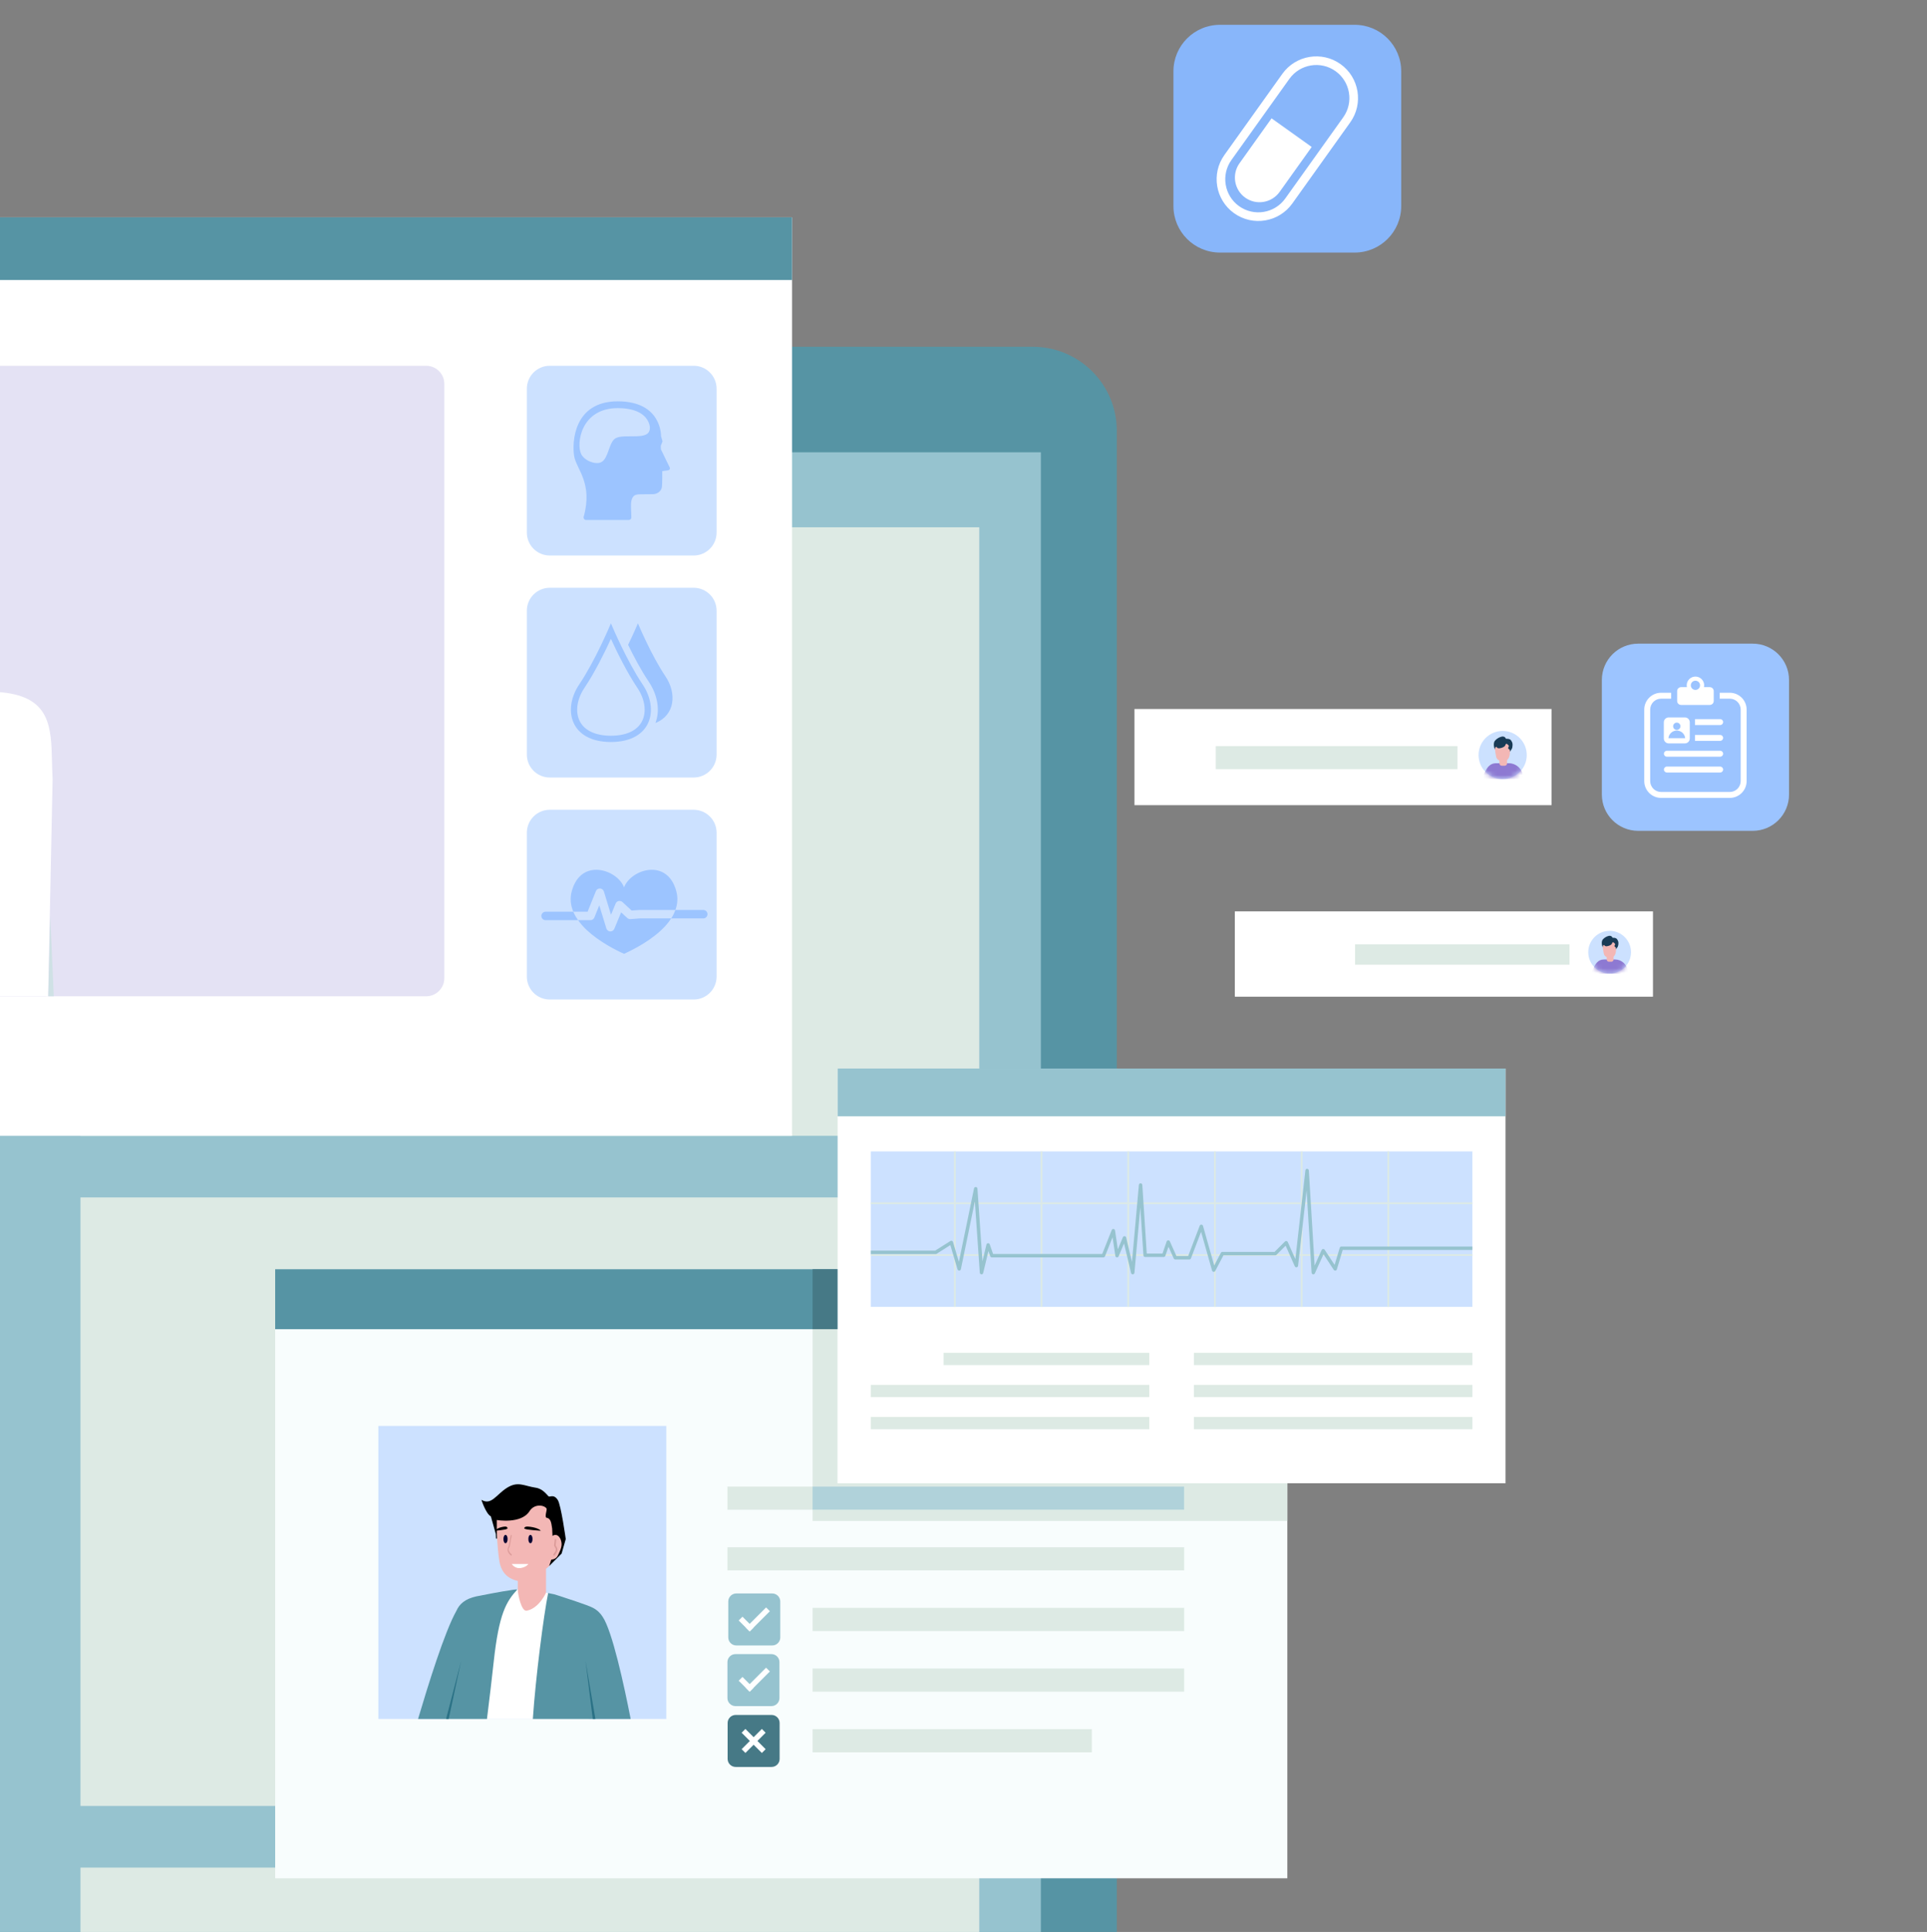 <svg width="419" height="420" viewBox="0 0 419 420" fill="none" xmlns="http://www.w3.org/2000/svg">
<rect x="0" y="0" width="419" height="420" fill="#808080" stroke="none"/>
<g clip-path="url(#clip0_9426_11306)">
<path d="M224.581 499.177H-0.525C-10.602 499.177 -18.772 491.009 -18.772 480.933V93.636C-18.772 83.559 -10.602 75.391 -0.525 75.391H224.581C234.66 75.391 242.83 83.559 242.83 93.636V480.933C242.83 491.009 234.66 499.177 224.581 499.177Z" fill="#5694A4"/>
<path d="M-2.269 476.24H226.326V98.329H-2.269V476.24Z" fill="#96C3CF"/>
<path d="M212.928 246.918H17.498V114.626H212.928V246.918Z" fill="#DDEAE4"/>
<path d="M17.498 392.603H212.928V260.313H17.498V392.603Z" fill="#DDEAE4"/>
<path d="M212.928 454.974H17.498V406.001H212.928V454.974Z" fill="#DDEAE4"/>
<path d="M246.669 175.038H337.358V154.132H246.669V175.038Z" fill="white"/>
<path d="M316.909 167.208H264.348V162.203H316.909V167.208Z" fill="#DDEAE4"/>
<path d="M326.734 169.376C323.84 169.376 321.496 167.033 321.496 164.139C321.496 161.248 323.84 158.903 326.734 158.903C329.628 158.903 331.972 161.248 331.972 164.139C331.972 167.033 329.628 169.376 326.734 169.376Z" fill="#CCE1FF"/>
<mask id="mask0_9426_11306" style="mask-type:luminance" maskUnits="userSpaceOnUse" x="321" y="158" width="11" height="12">
<path d="M331.972 164.134C331.972 167.027 329.628 169.371 326.734 169.371C323.84 169.371 321.496 167.027 321.496 164.134C321.496 161.243 323.84 158.897 326.734 158.897C329.628 158.897 331.972 161.243 331.972 164.134Z" fill="white"/>
</mask>
<g mask="url(#mask0_9426_11306)">
<path d="M331.144 168.626C330.946 167.046 329.581 165.922 328.083 165.922H327.573L326.985 166.25H326.438L326.099 165.922H325.34C323.84 165.922 323.169 167.041 322.543 168.596L322.235 169.375H331.232L331.144 168.626Z" fill="#8D79D2"/>
</g>
<mask id="mask1_9426_11306" style="mask-type:luminance" maskUnits="userSpaceOnUse" x="321" y="158" width="11" height="12">
<path d="M331.972 164.134C331.972 167.027 329.628 169.371 326.734 169.371C323.84 169.371 321.496 167.027 321.496 164.134C321.496 161.243 323.84 158.897 326.734 158.897C329.628 158.897 331.972 161.243 331.972 164.134Z" fill="white"/>
</mask>
<g mask="url(#mask1_9426_11306)">
<path d="M326.548 166.469H327.168C327.46 166.469 327.696 166.233 327.696 165.941V164.155H326.021V165.941C326.021 166.233 326.258 166.469 326.548 166.469Z" fill="#F3B7B5"/>
</g>
<mask id="mask2_9426_11306" style="mask-type:luminance" maskUnits="userSpaceOnUse" x="321" y="158" width="11" height="12">
<path d="M331.972 164.134C331.972 167.027 329.628 169.371 326.734 169.371C323.84 169.371 321.496 167.027 321.496 164.134C321.496 161.243 323.84 158.897 326.734 158.897C329.628 158.897 331.972 161.243 331.972 164.134Z" fill="white"/>
</mask>
<g mask="url(#mask2_9426_11306)">
<path d="M328.288 162.69C328.288 162.69 328.665 165.521 326.933 165.434C326.933 165.434 325.551 165.623 325.312 164.486C325.072 163.346 324.967 162.052 324.967 162.052C324.967 162.052 324.935 161.474 325.34 161.419C326.097 161.319 327.571 161.095 327.938 161.593C328.302 162.09 328.288 162.69 328.288 162.69Z" fill="#F3B7B5"/>
</g>
<mask id="mask3_9426_11306" style="mask-type:luminance" maskUnits="userSpaceOnUse" x="321" y="158" width="11" height="12">
<path d="M331.972 164.134C331.972 167.027 329.628 169.371 326.734 169.371C323.84 169.371 321.496 167.027 321.496 164.134C321.496 161.243 323.84 158.897 326.734 158.897C329.628 158.897 331.972 161.243 331.972 164.134Z" fill="white"/>
</mask>
<g mask="url(#mask3_9426_11306)">
<path d="M326.794 162.468C326.794 162.468 326.083 162.775 325.727 162.65C325.282 162.493 325.529 162.164 325.155 162.489C325.056 162.573 325.088 162.696 325.064 162.887C325.044 163.05 324.49 161.645 325.088 160.995C325.685 160.342 326.238 160.226 326.508 160.143C326.78 160.061 327.255 160.101 327.453 160.608C327.453 160.608 328.274 160.51 328.576 160.975C328.878 161.44 328.953 161.697 328.848 162.392C328.764 162.956 328.443 163.101 328.317 163.437C328.258 163.34 328.391 163.036 328.157 162.901C327.877 162.742 327.869 162.595 328.041 162.334C328.21 162.072 327.773 161.818 327.686 161.748C327.598 161.675 327.509 161.637 327.4 161.804C327.292 161.971 327.346 162.209 326.794 162.468Z" fill="#193B56"/>
</g>
<path d="M268.497 216.674H359.415V198.129H268.497V216.674Z" fill="white"/>
<path d="M341.271 209.728H294.643V205.287H341.271V209.728Z" fill="#DDEAE4"/>
<path d="M349.989 211.651C347.424 211.651 345.341 209.57 345.341 207.005C345.341 204.438 347.424 202.358 349.989 202.358C352.557 202.358 354.637 204.438 354.637 207.005C354.637 209.57 352.557 211.651 349.989 211.651Z" fill="#CCE1FF"/>
<mask id="mask4_9426_11306" style="mask-type:luminance" maskUnits="userSpaceOnUse" x="345" y="202" width="10" height="10">
<path d="M354.637 207.008C354.637 209.573 352.557 211.655 349.989 211.655C347.424 211.655 345.341 209.573 345.341 207.008C345.341 204.441 347.424 202.361 349.989 202.361C352.557 202.361 354.637 204.441 354.637 207.008Z" fill="white"/>
</mask>
<g mask="url(#mask4_9426_11306)">
<path d="M353.902 210.989C353.726 209.585 352.516 208.589 351.185 208.589H350.736L350.212 208.881H349.727L349.427 208.589H348.752C347.421 208.589 346.827 209.583 346.271 210.962L345.998 211.653H353.98L353.902 210.989Z" fill="#8D79D2"/>
</g>
<mask id="mask5_9426_11306" style="mask-type:luminance" maskUnits="userSpaceOnUse" x="345" y="202" width="10" height="10">
<path d="M354.637 207.008C354.637 209.573 352.557 211.655 349.989 211.655C347.424 211.655 345.341 209.573 345.341 207.008C345.341 204.441 347.424 202.361 349.989 202.361C352.557 202.361 354.637 204.441 354.637 207.008Z" fill="white"/>
</mask>
<g mask="url(#mask5_9426_11306)">
<path d="M349.826 209.075H350.376C350.634 209.075 350.845 208.865 350.845 208.605V207.023H349.357V208.605C349.357 208.865 349.566 209.075 349.826 209.075Z" fill="#F3B7B5"/>
</g>
<mask id="mask6_9426_11306" style="mask-type:luminance" maskUnits="userSpaceOnUse" x="345" y="202" width="10" height="10">
<path d="M354.637 207.008C354.637 209.573 352.557 211.655 349.989 211.655C347.424 211.655 345.341 209.573 345.341 207.008C345.341 204.441 347.424 202.361 349.989 202.361C352.557 202.361 354.637 204.441 354.637 207.008Z" fill="white"/>
</mask>
<g mask="url(#mask6_9426_11306)">
<path d="M351.369 205.721C351.369 205.721 351.703 208.231 350.166 208.155C350.166 208.155 348.94 208.322 348.728 207.313C348.515 206.302 348.422 205.155 348.422 205.155C348.422 205.155 348.394 204.641 348.755 204.593C349.425 204.505 350.732 204.305 351.056 204.746C351.381 205.187 351.369 205.721 351.369 205.721Z" fill="#F3B7B5"/>
</g>
<mask id="mask7_9426_11306" style="mask-type:luminance" maskUnits="userSpaceOnUse" x="345" y="202" width="10" height="10">
<path d="M354.637 207.008C354.637 209.573 352.557 211.655 349.989 211.655C347.424 211.655 345.341 209.573 345.341 207.008C345.341 204.441 347.424 202.361 349.989 202.361C352.557 202.361 354.637 204.441 354.637 207.008Z" fill="white"/>
</mask>
<g mask="url(#mask7_9426_11306)">
<path d="M350.043 205.526C350.043 205.526 349.411 205.798 349.097 205.685C348.702 205.546 348.921 205.256 348.589 205.544C348.502 205.619 348.529 205.727 348.509 205.897C348.49 206.042 347.999 204.795 348.529 204.217C349.058 203.64 349.55 203.537 349.789 203.462C350.029 203.39 350.452 203.426 350.627 203.875C350.627 203.875 351.356 203.789 351.624 204.201C351.892 204.614 351.958 204.842 351.865 205.458C351.789 205.959 351.505 206.086 351.392 206.386C351.34 206.299 351.459 206.029 351.251 205.911C351.004 205.77 350.996 205.639 351.149 205.405C351.3 205.174 350.911 204.948 350.832 204.886C350.756 204.823 350.677 204.787 350.581 204.936C350.484 205.085 350.532 205.297 350.043 205.526Z" fill="#193B56"/>
</g>
<path d="M381.108 180.619H356.19C351.834 180.619 348.302 177.088 348.302 172.731V147.816C348.302 143.459 351.834 139.928 356.192 139.928H381.11C385.467 139.928 389 143.459 389 147.816V172.729C389 177.086 385.466 180.619 381.108 180.619Z" fill="#9CC4FF"/>
<path d="M376.121 150.602H373.928V151.89H376.121C377.426 151.89 378.489 152.952 378.489 154.26V169.803C378.489 171.109 377.426 172.17 376.121 172.17H361.179C359.872 172.17 358.811 171.109 358.811 169.803V154.26C358.811 152.952 359.872 151.89 361.179 151.89H363.37V150.602H361.179C359.161 150.602 357.52 152.241 357.52 154.26V169.803C357.52 171.82 359.161 173.459 361.179 173.459H376.121C378.139 173.459 379.78 171.82 379.78 169.803V154.26C379.78 152.241 378.139 150.602 376.121 150.602Z" fill="white"/>
<path d="M368.65 149.987C368.094 149.987 367.645 149.54 367.645 148.984C367.645 148.43 368.094 147.981 368.65 147.981C369.204 147.981 369.653 148.43 369.653 148.984C369.653 149.54 369.204 149.987 368.65 149.987ZM371.767 149.379H370.507C370.533 149.252 370.551 149.121 370.551 148.984C370.551 147.937 369.699 147.085 368.65 147.085C367.601 147.085 366.751 147.937 366.751 148.984C366.751 149.121 366.765 149.252 366.791 149.379H365.531C365.058 149.379 364.671 149.763 364.671 150.238V152.389C364.671 152.866 365.058 153.25 365.531 153.25H371.767C372.243 153.25 372.627 152.866 372.627 152.389V150.238C372.627 149.763 372.243 149.379 371.767 149.379Z" fill="white"/>
<path d="M374.025 164.501H362.44C362.084 164.501 361.796 164.212 361.796 163.855C361.796 163.499 362.084 163.209 362.44 163.209H374.025C374.382 163.209 374.672 163.499 374.672 163.855C374.672 164.212 374.382 164.501 374.025 164.501Z" fill="white"/>
<path d="M374.025 167.941H362.44C362.084 167.941 361.796 167.651 361.796 167.294C361.796 166.938 362.084 166.652 362.44 166.652H374.025C374.382 166.652 374.672 166.938 374.672 167.294C374.672 167.651 374.382 167.941 374.025 167.941Z" fill="white"/>
<path d="M374.025 157.623C374.381 157.623 374.671 157.334 374.671 156.977C374.671 156.623 374.381 156.333 374.025 156.333H368.549V157.623H374.025Z" fill="white"/>
<path d="M374.025 159.773H368.549V161.059H374.025C374.381 161.059 374.671 160.773 374.671 160.415C374.671 160.059 374.381 159.773 374.025 159.773Z" fill="white"/>
<path d="M362.774 160.48C362.861 159.55 363.644 158.819 364.597 158.819C365.549 158.819 366.334 159.55 366.419 160.48H362.774ZM364.597 157.092C365.036 157.092 365.392 157.448 365.392 157.887C365.392 158.324 365.036 158.682 364.597 158.682C364.158 158.682 363.801 158.324 363.801 157.887C363.801 157.448 364.158 157.092 364.597 157.092ZM366.361 155.964H362.833C362.249 155.964 361.775 156.437 361.775 157.023V160.549C361.775 161.132 362.249 161.608 362.833 161.608H366.361C366.945 161.608 367.42 161.132 367.42 160.549V157.023C367.42 156.437 366.945 155.964 366.361 155.964Z" fill="white"/>
<path d="M294.56 54.906H265.263C259.677 54.906 255.148 50.38 255.148 44.795V15.504C255.148 9.919 259.677 5.393 265.263 5.393H294.56C300.146 5.393 304.675 9.919 304.675 15.504V44.795C304.675 50.38 300.146 54.906 294.56 54.906Z" fill="#88B6FA"/>
<path d="M279.466 43.151C277.161 46.382 272.658 47.129 269.428 44.826C266.2 42.52 265.449 38.019 267.753 34.791L280.359 17.143C282.664 13.914 287.167 13.162 290.395 15.47C293.625 17.771 294.376 22.275 292.069 25.502L279.466 43.151ZM291.487 13.942C287.415 11.034 281.738 11.981 278.83 16.052L266.226 33.7C263.318 37.771 264.267 43.447 268.339 46.354C272.41 49.261 278.085 48.315 280.993 44.242L293.597 26.591C296.505 22.524 295.558 16.847 291.487 13.942Z" fill="white"/>
<path d="M269.511 35.495C267.791 37.899 268.353 41.251 270.757 42.969C273.164 44.686 276.515 44.124 278.232 41.722L285.21 31.952L276.486 25.727L269.511 35.495Z" fill="white"/>
<path d="M59.834 408.332H279.913V275.919H59.834V408.332Z" fill="#F8FDFD"/>
<path d="M59.834 288.963H279.913V275.92H59.834V288.963Z" fill="#5694A4"/>
<path d="M184.141 315.03H257.484V309.992H184.141V315.03Z" fill="#CCE8F7"/>
<path d="M158.174 328.213H257.484V323.176H158.174V328.213Z" fill="#DDEAE4"/>
<path d="M257.483 341.394H158.171V336.359H257.483V341.394Z" fill="#DDEAE4"/>
<path d="M257.483 354.577H176.684V349.542H257.483V354.577Z" fill="#DDEAE4"/>
<path d="M257.483 367.764H176.684V362.727H257.483V367.764Z" fill="#DDEAE4"/>
<path d="M237.406 380.945H176.684V375.907H237.406V380.945Z" fill="#DDEAE4"/>
<path d="M144.883 373.69H82.263V309.993H144.883V373.69Z" fill="#CCE1FF"/>
<path d="M118.728 351.255H112.586V338.754H118.728V351.255Z" fill="#F3B7B5"/>
<path d="M117.597 341.808L114.314 343.844C112.127 343.844 109.286 343.155 108.611 339.565C108.126 336.974 107.719 329.058 107.719 329.058C107.568 327.286 108.966 325.766 110.744 325.766H117.508C119.186 325.766 120.545 327.125 120.545 328.8C120.545 328.8 120.686 335.281 120.384 337.419C119.906 340.802 119.403 340.452 117.597 341.808Z" fill="#F3B7B5"/>
<path d="M123.017 334.582C123.017 334.582 121.991 327.167 121.274 326.079C120.372 324.706 119.554 325.56 119.268 325.284C118.864 324.898 118.002 323.647 116.497 323.422C113.928 323.037 112.643 321.946 110.267 323.422C107.889 324.9 106.862 327.34 104.677 326.055C104.677 326.055 105.647 329.091 106.733 329.653L107.81 333.494L107.858 334.479H108.066L108.026 333.521L108.018 330.44C108.018 330.44 113.342 331.378 115.148 328.507C116.193 326.844 118.324 327.167 118.839 327.938C119.017 328.203 118.296 329.877 118.906 329.973C119.899 330.13 119.899 331.501 120.06 332.299C120.084 332.415 120.307 337.744 120.307 337.744L119.404 340.454L122.114 337.744L123.017 334.582Z" fill="black"/>
<path d="M128.572 367.791L131.325 358.876C132.273 356.015 132.509 351.531 128.876 349.633C126.943 348.624 118.731 346.253 118.731 346.253C118.731 346.253 117.214 349.673 114.512 350.158C113.356 350.366 112.601 346.557 112.595 345.709C112.595 345.606 112.595 345.542 112.595 345.542C112.595 345.542 105.231 346.77 103.374 347.243C99.014 348.354 99.105 351.074 98.607 354.876C97.999 359.49 97.272 367.966 96.807 373.69H127.964C128.29 370.487 128.572 367.791 128.572 367.791Z" fill="white"/>
<path d="M131.031 351.471C130.542 350.696 129.865 350.022 128.927 349.532C127.593 348.834 123.165 347.473 120.713 346.647C120.396 346.541 119.424 346.402 119.19 346.319C118.226 351.034 116.47 364.62 115.859 373.69H137.131C135.671 366.257 133.127 354.557 131.031 351.471Z" fill="#5694A4"/>
<path d="M107.355 361.211C108.492 350.748 110.093 348.161 112.474 345.564C112.004 345.48 110.851 345.741 110.655 345.759C109.717 345.854 104.364 346.871 103.595 347.04C101.122 347.581 99.894 348.703 99.237 350.191C96.686 354.682 93.069 366.39 90.9 373.69H105.883C106.434 369.279 106.944 364.994 107.355 361.211Z" fill="#5694A4"/>
<path d="M127.305 361.018L128.89 373.69H129.464L127.305 361.018Z" fill="#2A7185"/>
<path d="M100.283 361.018L96.992 373.69H97.562L100.283 361.018Z" fill="#2A7185"/>
<path d="M167.914 357.713H160.101C159.136 357.713 158.353 356.932 158.353 355.966V348.156C158.353 347.192 159.136 346.409 160.101 346.409H167.914C168.879 346.409 169.66 347.192 169.66 348.156V355.966C169.66 356.932 168.879 357.713 167.914 357.713Z" fill="#96C3CF"/>
<path d="M162.177 353.848L162.999 354.669L167.399 350.27L166.577 349.449L162.177 353.848Z" fill="white"/>
<path d="M160.617 352.284L163.003 354.669L163.825 353.848L161.438 351.462L160.617 352.284Z" fill="white"/>
<path d="M167.733 370.897H159.919C158.955 370.897 158.171 370.116 158.171 369.151V361.34C158.171 360.375 158.955 359.592 159.919 359.592H167.733C168.697 359.592 169.481 360.375 169.481 361.34V369.151C169.481 370.116 168.697 370.897 167.733 370.897Z" fill="#96C3CF"/>
<path d="M162.177 366.941L162.999 367.764L167.399 363.365L166.577 362.544L162.177 366.941Z" fill="white"/>
<path d="M160.617 365.378L163.003 367.764L163.825 366.941L161.438 364.555L160.617 365.378Z" fill="white"/>
<path d="M167.773 384.123H159.96C158.995 384.123 158.212 383.342 158.212 382.378V374.566C158.212 373.602 158.995 372.819 159.96 372.819H167.773C168.738 372.819 169.519 373.602 169.519 374.566V382.378C169.519 383.342 168.738 384.123 167.773 384.123Z" fill="#467986"/>
<path d="M161.257 380.261L162.078 381.083L166.476 376.685L165.655 375.862L161.257 380.261Z" fill="white"/>
<path d="M166.476 380.261L165.655 381.083L161.257 376.685L162.078 375.862L166.476 380.261Z" fill="white"/>
<path d="M279.912 330.645H176.684V328.213H257.483V323.175H176.684V288.963H182.131V322.447H279.912V330.645Z" fill="#DDEAE4"/>
<path d="M176.684 288.963H182.131V275.92H176.684V288.963Z" fill="#467986"/>
<path d="M176.684 328.213H257.483V323.176H176.684V328.213Z" fill="#B0D2DA"/>
<path d="M122.113 335.63C122.096 335.119 121.916 334.485 121.554 334.078C121.463 333.976 121.361 333.888 121.248 333.821C121.112 333.741 120.98 333.697 120.855 333.684C120.796 333.676 120.738 333.676 120.682 333.681C120.677 333.681 120.672 333.681 120.668 333.681C120.307 333.718 119.983 333.97 119.685 334.252C119.543 334.388 119.723 334.638 119.865 334.502C120.071 334.308 119.852 334.452 119.995 334.437C119.764 334.949 120.098 335.493 119.995 335.99C119.889 336.502 119.783 337.007 119.721 337.519C119.671 337.923 119.652 338.332 119.681 338.751C119.681 338.759 119.684 338.764 119.685 338.77C119.635 338.778 119.583 338.784 119.531 338.787C119.337 338.803 119.375 339.113 119.569 339.098C119.796 339.079 120.011 339.053 120.212 339.006C120.666 338.899 121.044 338.68 121.287 338.181C121.642 337.452 122.139 336.476 122.113 335.63Z" fill="#F3B7B5"/>
<path d="M121.21 336.898C121.217 336.525 120.981 336.259 120.828 335.956C120.868 335.571 120.909 335.185 120.95 334.8C120.976 334.549 120.636 334.493 120.609 334.744C120.568 335.136 120.526 335.529 120.484 335.921C120.466 335.964 120.465 336.016 120.492 336.074C120.596 336.287 120.782 336.5 120.843 336.735C120.949 337.137 120.53 337.585 120.342 337.874C120.211 338.077 120.481 338.322 120.613 338.119C120.84 337.768 121.202 337.362 121.21 336.898Z" fill="#DC9C9A"/>
<path fill-rule="evenodd" clip-rule="evenodd" d="M111.222 333.708C111.274 333.762 111.288 333.872 111.254 333.953C111.145 334.208 110.98 335.578 110.841 336.138C110.706 336.686 110.6 336.409 110.595 337.005C110.655 337.193 110.848 337.607 111.205 337.856C111.262 337.896 111.288 338 111.263 338.09C111.237 338.179 111.171 338.219 111.114 338.18C110.679 337.877 110.445 337.358 110.378 337.113L110.369 337.08V337.043C110.369 336.376 110.487 336.592 110.631 336.01C110.775 335.426 110.948 334.033 111.066 333.757C111.1 333.675 111.17 333.653 111.222 333.708Z" fill="#DC9C9A"/>
<path d="M117.572 332.764C117.004 332.045 114.571 331.736 114.265 331.926C113.685 332.285 113.895 332.465 115.894 332.644C117.494 332.788 117.679 332.784 117.572 332.764Z" fill="black"/>
<path d="M107.678 332.764C108.103 332.045 109.928 331.736 110.157 331.926C110.593 332.285 110.435 332.465 108.936 332.644C107.736 332.788 107.597 332.784 107.678 332.764Z" fill="black"/>
<path d="M114.887 340.002H111.273C111.496 340.362 112.196 341.043 113.214 340.881C114.231 340.718 114.753 340.227 114.887 340.002Z" fill="white"/>
<ellipse cx="109.918" cy="334.581" rx="0.452" ry="0.903" fill="#010031"/>
<ellipse cx="115.338" cy="334.581" rx="0.452" ry="0.903" fill="#010031"/>
<path d="M182.13 322.452H327.358V232.294H182.13V322.452Z" fill="white"/>
<path d="M327.358 242.67H182.13V232.296H327.358V242.67Z" fill="#96C3CF"/>
<path d="M189.338 284.104H320.151V250.313H189.338V284.104Z" fill="#CCE1FF"/>
<path d="M207.8 284.104H207.431V273.025H207.8V284.104ZM207.8 272.657H207.431V261.761H207.8V272.657Z" fill="#DDEAE4"/>
<path d="M207.431 261.394H207.8V250.314H207.431V261.394Z" fill="#DDEAE4"/>
<path d="M226.653 284.104H226.282V273.025H226.653V284.104ZM226.653 272.657H226.282V261.761H226.653V272.657Z" fill="#DDEAE4"/>
<path d="M226.282 261.394H226.653V250.314H226.282V261.394Z" fill="#DDEAE4"/>
<path d="M245.503 284.104H245.134V273.025H245.503V284.104ZM245.503 272.657H245.134V261.761H245.503V272.657Z" fill="#DDEAE4"/>
<path d="M245.134 261.394H245.503V250.314H245.134V261.394Z" fill="#DDEAE4"/>
<path d="M264.355 284.104H263.985V273.025H264.355V284.104ZM264.355 272.657H263.985V261.761H264.355V272.657Z" fill="#DDEAE4"/>
<path d="M263.985 261.394H264.355V250.314H263.985V261.394Z" fill="#DDEAE4"/>
<path d="M283.206 284.104H282.838V273.025H283.206V284.104ZM283.206 272.657H282.838V261.761H283.206V272.657Z" fill="#DDEAE4"/>
<path d="M282.838 261.394H283.207V250.314H282.838V261.394Z" fill="#DDEAE4"/>
<path d="M302.057 284.104H301.688V273.025H302.057V284.104ZM302.057 272.657H301.688V261.761H302.057V272.657Z" fill="#DDEAE4"/>
<path d="M301.688 261.394H302.057V250.314H301.688V261.394Z" fill="#DDEAE4"/>
<path d="M320.152 261.761L320.15 261.393H320.152V261.761Z" fill="white"/>
<path d="M320.153 261.761H189.338V261.393H320.151V261.761" fill="#DDEAE4"/>
<path d="M320.152 273.025L320.15 272.656H320.152V273.025Z" fill="white"/>
<path d="M320.153 273.025H189.338V272.656H320.151V273.025" fill="#DDEAE4"/>
<path d="M285.561 277.035C285.539 277.035 285.517 277.033 285.494 277.029C285.325 276.997 285.198 276.856 285.188 276.683L284.101 258.801L282.25 275.175C282.232 275.344 282.101 275.479 281.934 275.503C281.773 275.531 281.604 275.441 281.535 275.285L279.544 270.81L277.56 272.793C277.492 272.863 277.395 272.902 277.296 272.902H266.021L264.241 276.294C264.169 276.431 264.024 276.506 263.871 276.493C263.718 276.477 263.589 276.371 263.549 276.222L261.16 267.788L258.959 273.56C258.903 273.705 258.764 273.802 258.609 273.802H255.554C255.405 273.802 255.272 273.715 255.212 273.58L254.072 271.031L253.391 273.01C253.339 273.161 253.198 273.262 253.037 273.262H248.995C248.798 273.262 248.633 273.109 248.621 272.912L247.946 262.485L246.671 276.693C246.655 276.876 246.508 277.021 246.325 277.033C246.148 277.053 245.977 276.926 245.934 276.747L244.404 270.319L243.23 273.121C243.165 273.276 243.002 273.375 242.839 273.349C242.672 273.329 242.539 273.198 242.515 273.033L241.911 268.976L240.268 273.115C240.211 273.258 240.074 273.351 239.919 273.351H215.662C215.503 273.351 215.362 273.25 215.307 273.099L214.921 271.978L213.781 276.747C213.738 276.926 213.587 277.059 213.386 277.033C213.201 277.019 213.056 276.87 213.042 276.687L211.972 261.18L208.932 275.928C208.897 276.095 208.752 276.22 208.581 276.226C208.414 276.21 208.255 276.123 208.205 275.958L206.638 270.683L203.644 272.576C203.583 272.614 203.515 272.634 203.444 272.634H189.338V271.885H203.335L206.658 269.787C206.757 269.723 206.882 269.713 206.99 269.753C207.099 269.793 207.184 269.884 207.216 269.997L208.499 274.315L211.791 258.35C211.827 258.168 211.976 258.038 212.184 258.052C212.369 258.064 212.518 258.213 212.532 258.4L213.622 274.188L214.49 270.554C214.528 270.393 214.669 270.276 214.834 270.268C215.013 270.262 215.154 270.363 215.209 270.52L215.929 272.602H239.665L241.728 267.405C241.792 267.246 241.957 267.156 242.12 267.17C242.287 267.19 242.422 267.321 242.448 267.488L243.059 271.595L244.156 268.97C244.219 268.821 244.38 268.734 244.533 268.74C244.694 268.754 244.829 268.871 244.867 269.028L246.132 274.337L247.634 257.585C247.65 257.391 247.813 257.242 248.006 257.242H248.01C248.208 257.244 248.367 257.397 248.381 257.593L249.346 272.513H252.769L253.671 269.892C253.721 269.747 253.856 269.646 254.009 269.638C254.144 269.624 254.305 269.719 254.368 269.86L255.796 273.053H258.351L260.864 266.465C260.923 266.314 261.062 266.224 261.231 266.226C261.392 266.232 261.531 266.342 261.575 266.497L264.014 275.114L265.464 272.354C265.528 272.231 265.657 272.155 265.796 272.155H277.141L279.401 269.894C279.487 269.807 279.608 269.767 279.733 269.791C279.854 269.813 279.957 269.894 280.007 270.007L281.66 273.723L283.841 254.432C283.863 254.238 284.024 254.065 284.224 254.1C284.419 254.104 284.576 254.257 284.588 254.452L285.845 275.128L287.377 271.744C287.434 271.619 287.552 271.537 287.687 271.527C287.82 271.515 287.955 271.579 288.032 271.694L290.194 274.975L291.312 271.253C291.36 271.094 291.505 270.985 291.671 270.985H320.151V271.734H291.95L290.682 275.96C290.639 276.099 290.521 276.202 290.378 276.222C290.233 276.236 290.09 276.179 290.009 276.059L287.78 272.672L285.903 276.816C285.843 276.95 285.706 277.035 285.561 277.035Z" fill="#96C3CF"/>
<path d="M249.897 296.758H205.172V294.097H249.897V296.758Z" fill="#DDEAE4"/>
<path d="M249.897 303.728H189.338V301.067H249.897V303.728Z" fill="#DDEAE4"/>
<path d="M249.897 310.698H189.338V308.037H249.897V310.698Z" fill="#DDEAE4"/>
<path d="M320.153 296.758H259.593V294.097H320.153V296.758Z" fill="#DDEAE4"/>
<path d="M320.153 303.728H259.593V301.067H320.153V303.728Z" fill="#DDEAE4"/>
<path d="M320.153 310.698H259.593V308.037H320.153V310.698Z" fill="#DDEAE4"/>
<path d="M172.219 246.921H-140.771V47.25H172.219V246.921Z" fill="white"/>
<path d="M172.219 60.874H-140.771V47.25H172.219V60.874Z" fill="#5694A4"/>
<path d="M92.665 216.585H-118.71C-120.891 216.585 -122.657 214.817 -122.657 212.639V83.463C-122.657 81.283 -120.891 79.517 -118.71 79.517H92.665C94.844 79.517 96.612 81.283 96.612 83.463V212.639C96.612 214.817 94.844 216.585 92.665 216.585Z" fill="#E4E2F4"/>
<path d="M10.919 169.357C10.399 159.999 12.057 152.23 0.445 151.034L-24.155 148.92L-30.208 156.691L-39.904 149.58C-39.904 149.58 -64.691 153.109 -69.704 154.97C-79.132 158.473 -80.079 169.854 -79.704 176.564L-73.743 207.575L-73.036 216.585H9.948L10.919 169.357Z" fill="#E4E2F4"/>
<path d="M11.438 169.369C11.367 168.048 11.335 166.796 11.307 165.588C11.124 158.08 10.967 151.595 0.497 150.518L-23.527 148.741L-18.692 216.585H10.467L11.438 169.369Z" fill="white"/>
<path d="M10.499 216.585H11.694L10.918 199.117L10.499 216.585Z" fill="#CFE1E5"/>
<path d="M150.825 169.029H119.546C116.789 169.029 114.556 166.796 114.556 164.04V132.767C114.556 130.011 116.789 127.778 119.546 127.778H150.825C153.582 127.778 155.815 130.011 155.815 132.767V164.04C155.815 166.796 153.582 169.029 150.825 169.029Z" fill="#CCE1FF"/>
<path d="M132.837 135.5L132.835 135.506V135.5V135.51C132.547 136.197 129.391 143.66 125.935 148.806C122.311 154.202 123.954 161.295 132.835 161.309H132.837C141.717 161.295 143.358 154.202 139.738 148.806C136.28 143.66 133.124 136.197 132.837 135.51V135.5ZM132.837 138.88C134.145 141.735 136.306 146.142 138.606 149.565C140.273 152.049 140.64 154.848 139.56 156.873C138.509 158.85 136.121 159.944 132.835 159.946C129.55 159.944 127.162 158.85 126.109 156.873C125.031 154.848 125.398 152.049 127.065 149.565C129.377 146.122 131.53 141.729 132.837 138.88Z" fill="#9CC4FF"/>
<path d="M144.682 147.012C141.689 142.561 138.961 136.102 138.713 135.51V135.5L138.709 135.506V135.5V135.51C138.578 135.82 137.758 137.761 136.574 140.181C137.799 142.696 139.379 145.695 141.035 148.158C143.04 151.145 143.552 154.453 142.521 157.171C146.774 155.464 147.199 150.763 144.682 147.012Z" fill="#9CC4FF"/>
<path d="M150.825 120.766H119.546C116.789 120.766 114.556 118.533 114.556 115.777V84.504C114.556 81.748 116.789 79.515 119.546 79.515H150.825C153.582 79.515 155.815 81.748 155.815 84.504V115.777C155.815 118.533 153.582 120.766 150.825 120.766Z" fill="#CCE1FF"/>
<path d="M140.942 94.111C139.748 95.542 135.002 94.214 133.604 95.448C132.335 96.569 132.257 99.67 130.759 100.457C129.538 101.097 127.118 100.187 126.381 98.736C125.259 96.523 126.25 88.719 134.345 88.719C137.082 88.719 138.92 89.382 140.036 90.404C141.027 91.314 141.798 93.084 140.942 94.111ZM145.624 101.631L143.703 97.672L143.677 96.918L144.058 95.949L143.729 94.812C143.729 94.812 143.967 87.244 134.327 87.244C124.689 87.244 124.351 96.257 124.844 99.168C125.322 101.993 128.96 104.993 126.915 112.345C126.818 112.69 127.068 113.036 127.426 113.036H136.742C137.044 113.036 137.287 112.784 137.277 112.482L137.203 110.189C137.175 109.328 137.249 108.289 137.869 107.783C138.316 107.419 139.198 107.459 139.821 107.451L141.985 107.431C142.93 107.419 143.824 106.765 143.929 105.826C144.023 104.977 143.999 102.412 143.999 102.412L145.306 102.225C145.588 102.186 145.747 101.884 145.624 101.631Z" fill="#9CC4FF"/>
<path d="M150.825 217.292H119.546C116.789 217.292 114.556 215.058 114.556 212.303V181.029C114.556 178.275 116.789 176.04 119.546 176.04H150.825C153.582 176.04 155.815 178.275 155.815 181.029V212.303C155.815 215.058 153.582 217.292 150.825 217.292Z" fill="#CCE1FF"/>
<path d="M137.081 199.809C136.836 199.823 136.578 199.737 136.391 199.565L135.06 198.341L133.573 201.921C133.43 202.267 133.094 202.489 132.724 202.489H132.679C132.293 202.471 131.958 202.211 131.846 201.84L130.305 196.817L129.236 199.463C129.095 199.813 128.759 200.041 128.384 200.041H125.7C126.231 200.787 126.852 201.498 127.542 202.15C130.241 204.703 133.827 206.517 135.678 207.351V207.361L135.688 207.359L135.698 207.361V207.351C137.79 206.409 142.108 204.212 144.84 201.112C145.251 200.649 145.616 200.161 145.94 199.658H139.115L137.081 199.809Z" fill="#9CC4FF"/>
<path d="M129.574 193.724C129.719 193.363 130.056 193.13 130.466 193.15C130.855 193.164 131.189 193.428 131.306 193.798L132.855 198.86L133.866 196.42C133.982 196.146 134.226 195.938 134.518 195.876C134.81 195.812 135.118 195.894 135.34 196.098L137.343 197.948L139.013 197.823C139.035 197.819 139.057 197.819 139.081 197.819H146.862C147.326 196.532 147.446 195.147 147.038 193.68C145.02 186.418 137.142 189.027 135.688 192.908C134.234 189.027 126.356 186.418 124.341 193.68C123.89 195.292 124.075 196.806 124.657 198.203H127.764L129.574 193.724Z" fill="#9CC4FF"/>
<path d="M124.657 198.204H118.63C118.123 198.204 117.712 198.612 117.712 199.122C117.712 199.629 118.123 200.042 118.63 200.042H125.7C125.386 199.593 125.094 199.138 124.861 198.661C124.786 198.51 124.724 198.357 124.657 198.204Z" fill="#9CC4FF"/>
<path d="M152.92 197.819H146.863C146.659 198.391 146.394 198.946 146.063 199.48C146.027 199.538 145.979 199.595 145.94 199.659H152.92C153.428 199.659 153.838 199.246 153.838 198.739C153.838 198.23 153.428 197.819 152.92 197.819Z" fill="#9CC4FF"/>
</g>
<defs>
<clipPath id="clip0_9426_11306">
<rect width="419" height="420" fill="white"/>
</clipPath>
</defs>
</svg>
